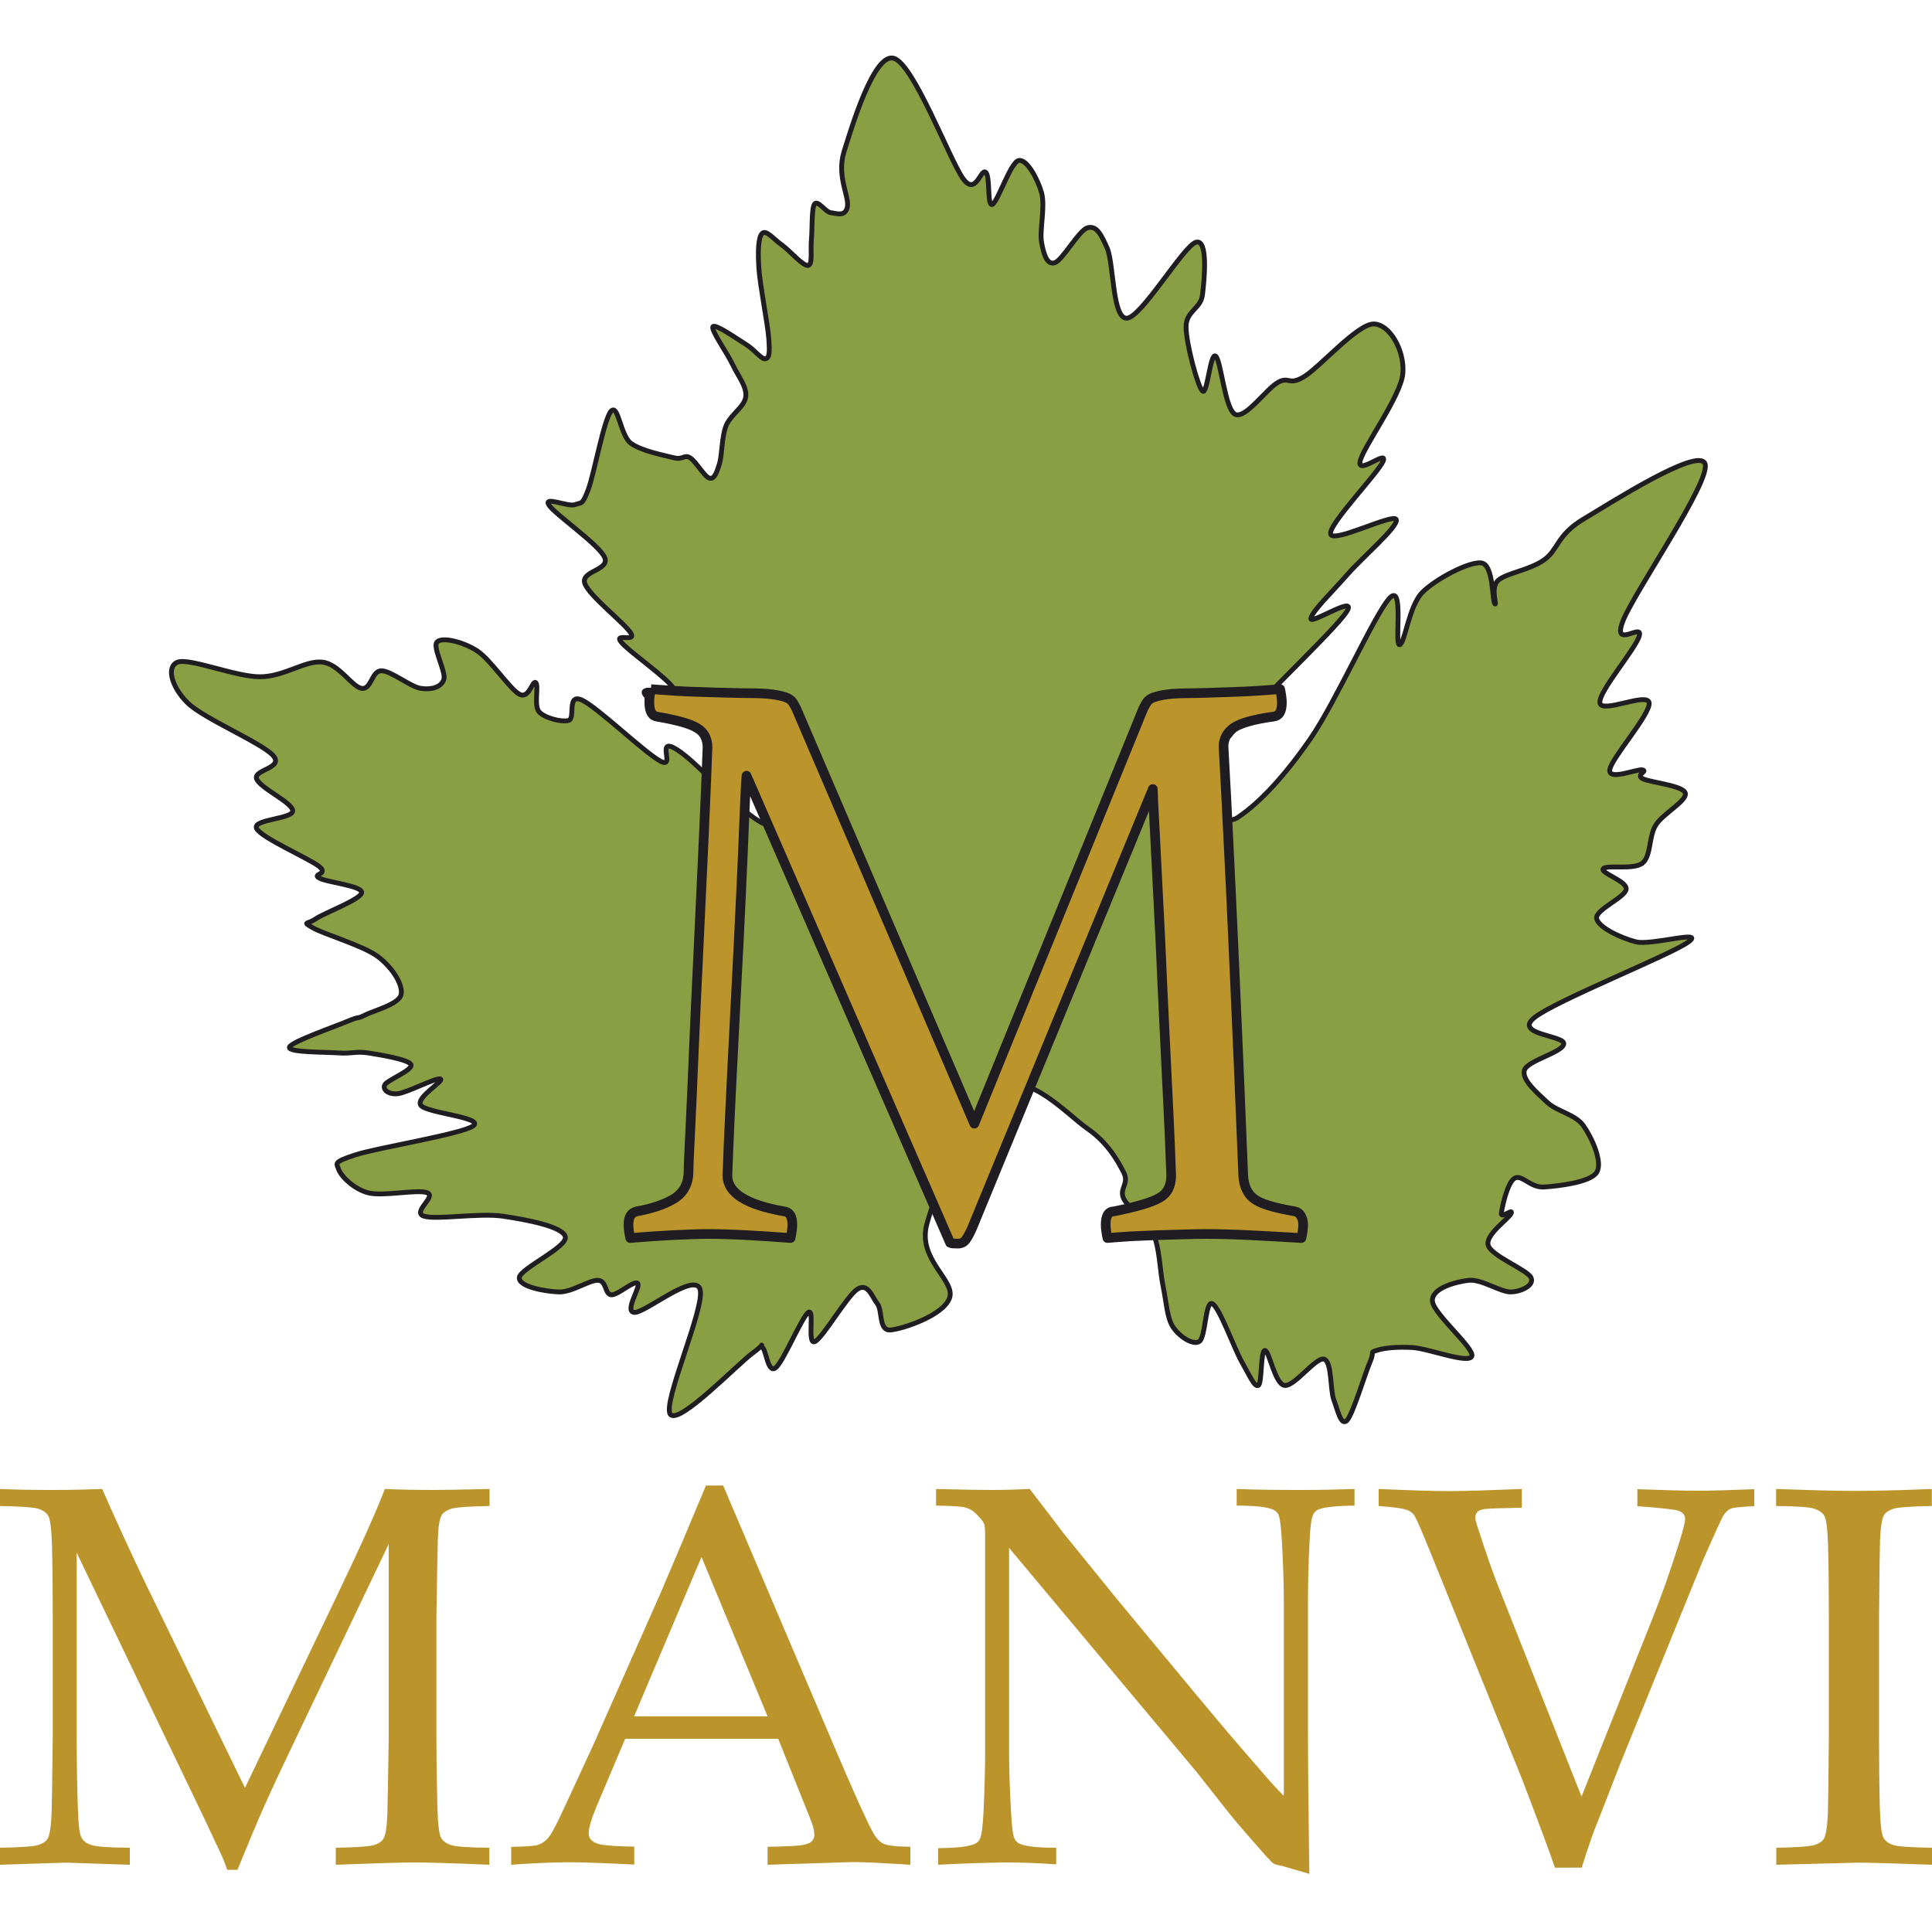 <svg version="1.1" id="Livello_1" xmlns="http://www.w3.org/2000/svg" xmlns:xlink="http://www.w3.org/1999/xlink" x="0px" y="0px"
	 width="100" height="100" viewBox="0 0 100 100" style="enable-background:new 0 0 100 100;" xml:space="preserve">
<style type="text/css">
	.st0{fill-rule:evenodd;clip-rule:evenodd;fill:#8A9E43;}
	.st1{fill:#BB952B;}
	.st2{fill:none;stroke:#1F1D21;stroke-width:0.25;stroke-miterlimit:10;}
	.st3{fill:#BB952B;stroke:#1F1D21;stroke-width:0.5;stroke-linejoin:round;stroke-miterlimit:10;}
</style>
<path class="st0" d="M46.34,3.01c-1.02-0.23-2.15,3.55-2.55,4.83c-0.4,1.28,0.28,2.34,0.17,2.87c-0.11,0.53-0.57,0.33-0.85,0.3
	c-0.28-0.02-0.68-0.68-0.85-0.45c-0.17,0.23-0.11,1.28-0.17,1.81c-0.06,0.53,0.08,1.31-0.17,1.36c-0.26,0.05-0.96-0.78-1.36-1.06
	c-0.4-0.28-0.82-0.81-1.02-0.6c-0.2,0.2-0.23,0.91-0.17,1.81c0.06,0.91,0.45,2.84,0.51,3.62c0.06,0.78,0.03,1.01-0.17,1.06
	c-0.2,0.05-0.57-0.48-1.02-0.75c-0.45-0.28-1.59-1.08-1.7-0.91c-0.11,0.18,0.74,1.36,1.02,1.96c0.28,0.6,0.74,1.13,0.68,1.66
	c-0.06,0.53-0.79,0.93-1.02,1.51c-0.23,0.58-0.2,1.51-0.34,1.96c-0.14,0.45-0.26,0.81-0.51,0.75c-0.26-0.05-0.71-0.88-1.02-1.06
	c-0.31-0.18-0.34,0.13-0.85,0c-0.51-0.13-1.67-0.35-2.21-0.75c-0.54-0.4-0.65-2.06-1.02-1.66c-0.37,0.4-0.88,3.27-1.19,4.08
	c-0.31,0.81-0.34,0.63-0.68,0.76c-0.34,0.13-1.62-0.45-1.36,0c0.25,0.45,2.58,2.04,2.89,2.72c0.31,0.68-1.25,0.7-1.02,1.36
	c0.23,0.65,2.07,2.06,2.38,2.57c0.31,0.5-0.88-0.03-0.51,0.45c0.37,0.48,2.46,1.91,2.72,2.42c0.25,0.5-2.44-0.45-1.19,0.6
	c1.25,1.06,6.06,3.49,7.31,4.75c1.25,1.26-0.21,2.18-1.43,1.65c-1.22-0.53-3.35-3.11-4.51-3.84c-1.16-0.73-0.03,1.03-0.85,0.6
	c-0.82-0.43-3.29-2.82-4.08-3.17c-0.79-0.35-0.31,0.96-0.68,1.06c-0.37,0.1-1.25-0.13-1.53-0.45c-0.28-0.33,0-1.36-0.17-1.51
	c-0.17-0.15-0.34,0.88-0.85,0.6c-0.51-0.28-1.5-1.81-2.21-2.26c-0.71-0.45-1.76-0.71-2.04-0.45c-0.28,0.25,0.48,1.56,0.34,1.96
	c-0.14,0.4-0.65,0.53-1.19,0.45c-0.54-0.08-1.53-0.91-2.04-0.91c-0.51,0-0.51,0.98-1.02,0.91c-0.51-0.08-1.16-1.26-2.04-1.36
	c-0.88-0.1-1.98,0.76-3.23,0.76c-1.25,0-3.63-0.98-4.25-0.76c-0.62,0.23-0.31,1.31,0.51,2.11c0.82,0.81,3.82,2.06,4.42,2.72
	c0.6,0.65-1.02,0.73-0.85,1.21c0.17,0.48,1.87,1.23,1.87,1.66c0,0.43-2.1,0.43-1.87,0.91c0.23,0.48,2.69,1.54,3.23,1.96
	c0.54,0.43-0.37,0.38,0,0.6c0.37,0.23,2.24,0.4,2.21,0.76c-0.03,0.35-1.95,1.06-2.38,1.36c-0.43,0.3-0.71,0.13-0.17,0.45
	c0.54,0.33,2.63,0.93,3.4,1.51c0.76,0.58,1.3,1.46,1.19,1.96c-0.11,0.5-1.42,0.83-1.87,1.06c-0.45,0.23-0.2,0.03-0.85,0.3
	c-0.65,0.28-2.97,1.08-3.06,1.36c-0.09,0.28,1.87,0.25,2.55,0.3c0.68,0.05,0.91-0.1,1.53,0c0.62,0.1,2.07,0.33,2.21,0.6
	c0.14,0.28-1.25,0.81-1.36,1.06c-0.11,0.25,0.2,0.5,0.68,0.45c0.48-0.05,2.01-0.86,2.21-0.76c0.2,0.1-1.3,0.96-1.02,1.36
	s3.29,0.63,2.72,1.06c-0.57,0.43-4.96,1.13-6.12,1.51s-0.96,0.43-0.85,0.75c0.11,0.33,0.76,1.01,1.53,1.21c0.76,0.2,2.58-0.2,3.06,0
	c0.48,0.2-0.82,1.01-0.17,1.21c0.65,0.2,2.86-0.18,4.08,0c1.22,0.18,3.09,0.53,3.23,1.06c0.14,0.53-2.32,1.64-2.38,2.11
	c-0.06,0.48,1.36,0.73,2.04,0.75c0.68,0.03,1.59-0.63,2.04-0.6c0.45,0.03,0.34,0.73,0.68,0.75c0.34,0.02,1.16-0.75,1.36-0.6
	c0.2,0.15-0.71,1.46-0.17,1.51c0.54,0.05,3.09-2.09,3.4-1.21c0.31,0.88-1.98,5.94-1.53,6.49c0.45,0.55,3.46-2.59,4.25-3.17
	c0.79-0.58,0.31-0.43,0.51-0.3c0.2,0.13,0.28,1.36,0.68,1.06c0.4-0.3,1.36-2.64,1.7-2.87c0.34-0.23-0.08,1.71,0.34,1.51
	c0.42-0.2,1.67-2.39,2.21-2.72c0.54-0.33,0.74,0.4,1.02,0.76c0.28,0.35,0.06,1.41,0.68,1.36c0.62-0.05,2.75-0.75,3.06-1.66
	c0.31-0.91-1.64-1.96-1.19-3.77c0.45-1.81,2.52-6.27,3.91-7.1c1.39-0.83,3.37,1.38,4.42,2.11c1.05,0.73,1.56,1.66,1.87,2.26
	c0.31,0.6-0.25,0.83,0,1.36c0.26,0.53,1.19,1.06,1.53,1.81c0.34,0.75,0.34,1.91,0.51,2.72c0.17,0.81,0.2,1.64,0.51,2.11
	c0.31,0.48,1.02,0.96,1.36,0.76c0.34-0.2,0.31-2.14,0.68-1.96c0.37,0.18,1.13,2.32,1.53,3.02c0.4,0.7,0.65,1.31,0.85,1.21
	c0.2-0.1,0.11-1.81,0.34-1.81c0.23,0,0.51,1.74,1.02,1.81c0.51,0.07,1.62-1.48,2.04-1.36c0.42,0.13,0.31,1.59,0.51,2.11
	c0.2,0.53,0.37,1.38,0.68,1.06c0.31-0.33,0.93-2.42,1.19-3.02c0.26-0.6-0.03-0.48,0.34-0.6c0.37-0.13,1.05-0.2,1.87-0.15
	c0.82,0.05,2.89,0.86,3.06,0.45c0.17-0.4-2.01-2.21-2.04-2.87c-0.03-0.65,1.19-0.98,1.87-1.06c0.68-0.08,1.67,0.63,2.21,0.6
	c0.54-0.02,1.22-0.35,1.02-0.75c-0.2-0.4-2.04-1.11-2.21-1.66c-0.17-0.55,1.08-1.38,1.19-1.66c0.11-0.28-0.54,0.3-0.51,0
	c0.03-0.3,0.31-1.59,0.68-1.81c0.37-0.23,0.82,0.5,1.53,0.45c0.71-0.05,2.38-0.23,2.72-0.75c0.34-0.53-0.25-1.81-0.68-2.42
	c-0.42-0.6-1.36-0.73-1.87-1.21c-0.51-0.48-1.33-1.16-1.19-1.66c0.14-0.5,1.95-0.91,2.04-1.36c0.09-0.45-2.61-0.48-1.53-1.36
	c1.08-0.88,7.11-3.27,7.99-3.93c0.88-0.65-1.93,0.2-2.72,0c-0.79-0.2-1.95-0.75-2.04-1.21c-0.08-0.45,1.47-1.08,1.53-1.51
	c0.06-0.43-1.33-0.83-1.19-1.06c0.14-0.23,1.59,0.08,2.04-0.3c0.45-0.38,0.31-1.36,0.68-1.96c0.37-0.6,1.64-1.26,1.53-1.66
	c-0.11-0.4-1.84-0.55-2.21-0.75c-0.37-0.2,0.28-0.38,0-0.45c-0.28-0.07-1.76,0.58-1.7,0c0.06-0.58,2.12-2.89,2.04-3.47
	c-0.08-0.58-2.46,0.58-2.55,0c-0.08-0.58,1.84-2.77,2.04-3.47c0.2-0.7-1.42,0.73-0.85-0.76c0.57-1.48,4.59-7.27,4.25-8.15
	c-0.34-0.88-4.9,2.04-6.29,2.87c-1.39,0.83-1.3,1.59-2.04,2.11c-0.74,0.53-1.95,0.68-2.38,1.06c-0.42,0.38-0.03,1.36-0.17,1.21
	c-0.14-0.15-0.06-2.01-0.68-2.11c-0.62-0.1-2.35,0.81-3.06,1.51c-0.71,0.7-0.91,2.67-1.19,2.72c-0.28,0.05,0.25-3.22-0.51-2.42
	c-0.76,0.81-2.78,5.36-4.08,7.25c-1.3,1.89-2.61,3.32-3.74,4.08c0,0-0.4,0.35-0.85,0c-0.45-0.35-1.46-1.88-0.05-3.69
	c1.42-1.81,5.26-5.37,6.34-6.72c1.08-1.36-1.73,0.5-1.7,0.15c0.03-0.35,1.13-1.41,1.87-2.26c0.74-0.86,2.69-2.52,2.55-2.87
	c-0.14-0.35-3.29,1.26-3.4,0.75c-0.11-0.5,2.46-3.15,2.72-3.77c0.26-0.63-1.36,0.76-1.19,0c0.17-0.75,2.1-3.35,2.21-4.53
	c0.11-1.18-0.68-2.59-1.53-2.57c-0.85,0.03-2.75,2.21-3.57,2.72c-0.82,0.5-0.76-0.03-1.36,0.3c-0.6,0.33-1.67,1.89-2.21,1.66
	c-0.54-0.23-0.74-2.82-1.02-3.02c-0.28-0.2-0.43,2.06-0.68,1.81c-0.26-0.25-0.85-2.49-0.85-3.32s0.76-0.93,0.85-1.66
	c0.09-0.73,0.31-2.92-0.34-2.72c-0.65,0.2-2.81,3.88-3.57,3.93c-0.76,0.05-0.68-2.84-1.02-3.62c-0.34-0.78-0.57-1.18-1.02-1.06
	c-0.45,0.13-1.3,1.69-1.7,1.81c-0.4,0.13-0.57-0.45-0.68-1.06c-0.11-0.6,0.2-1.86,0-2.57c-0.2-0.7-0.76-1.76-1.19-1.66
	c-0.42,0.1-1.08,2.16-1.36,2.27c-0.28,0.1-0.09-1.44-0.34-1.66c-0.26-0.23-0.51,1.28-1.19,0.3C49.23,8.22,47.36,3.24,46.34,3.01"/>
<g>
	<path class="st1" d="M0,77.95v-0.88c0.96,0.04,1.87,0.05,2.75,0.05c0.88,0,1.73-0.02,2.54-0.05c0.8,1.82,1.54,3.42,2.2,4.8
		l5.19,10.67l4.68-9.78c1.28-2.66,2.13-4.56,2.56-5.69c0.97,0.04,1.78,0.05,2.45,0.05c0.61,0,1.6-0.02,2.97-0.05v0.88
		c-1.09,0.02-1.74,0.07-1.98,0.14c-0.23,0.08-0.39,0.18-0.49,0.32c-0.12,0.18-0.19,0.62-0.21,1.33c-0.01,0.18-0.03,1.48-0.07,3.89
		v6.33c0,1.24,0.02,2.45,0.05,3.63c0.03,0.87,0.09,1.38,0.2,1.55c0.1,0.16,0.27,0.29,0.51,0.36c0.23,0.08,0.89,0.13,1.98,0.14v0.88
		c-1.84-0.08-3.14-0.12-3.9-0.12c-0.61,0-1.96,0.04-4.05,0.12v-0.88c1.09-0.02,1.75-0.07,1.98-0.14c0.24-0.08,0.4-0.18,0.48-0.32
		c0.12-0.18,0.19-0.62,0.21-1.33c0.01-0.19,0.03-1.49,0.07-3.89V79.92l-4.72,9.88c-0.74,1.54-1.32,2.78-1.74,3.72
		c-0.3,0.68-0.76,1.77-1.37,3.26h-0.53c-0.12-0.35-0.23-0.62-0.33-0.83l-0.93-1.98L3.97,80.37v9.59c0,1.24,0.02,2.45,0.06,3.63
		c0.03,0.87,0.09,1.38,0.2,1.55c0.1,0.16,0.27,0.29,0.51,0.36c0.23,0.08,0.89,0.13,1.98,0.14v0.88l-3.3-0.11L0,96.52v-0.88
		c1.08-0.02,1.73-0.07,1.97-0.14c0.24-0.08,0.4-0.18,0.49-0.32c0.11-0.18,0.18-0.62,0.21-1.33c0.01-0.19,0.03-1.49,0.06-3.89v-6.33
		c0-1.24-0.01-2.45-0.04-3.64c-0.03-0.87-0.09-1.38-0.2-1.54c-0.1-0.16-0.27-0.28-0.51-0.36C1.74,78.02,1.09,77.97,0,77.95z"/>
	<path class="st1" d="M26.46,96.52v-0.93c0.72-0.01,1.17-0.04,1.35-0.09c0.18-0.05,0.34-0.15,0.49-0.29
		c0.15-0.14,0.37-0.51,0.65-1.1c0.16-0.34,0.76-1.62,1.78-3.84l3.42-7.72c0.37-0.85,1.17-2.74,2.39-5.66h0.89l5.84,13.72
		c0.95,2.23,1.58,3.62,1.89,4.19c0.17,0.32,0.36,0.53,0.57,0.63c0.21,0.1,0.67,0.15,1.39,0.16v0.93c-1.42-0.09-2.42-0.14-2.98-0.14
		l-4.41,0.14v-0.93c1.02-0.02,1.64-0.05,1.86-0.1c0.22-0.05,0.37-0.11,0.44-0.2c0.08-0.09,0.12-0.19,0.12-0.32
		c0-0.2-0.06-0.46-0.19-0.78l-1.68-4.19h-7.92l-1.49,3.52c-0.26,0.63-0.4,1.09-0.4,1.38c0,0.13,0.04,0.23,0.11,0.31
		c0.1,0.12,0.26,0.2,0.47,0.25c0.34,0.07,0.93,0.11,1.78,0.12v0.93c-1.54-0.08-2.7-0.12-3.46-0.12
		C28.48,96.4,27.51,96.44,26.46,96.52z M32.82,88.84h6.91l-3.42-8.25L32.82,88.84z"/>
	<path class="st1" d="M48.56,96.52v-0.86c0.96-0.01,1.59-0.08,1.89-0.22c0.13-0.06,0.22-0.14,0.27-0.26
		c0.09-0.18,0.15-0.66,0.19-1.44c0.05-1.2,0.08-2.24,0.08-3.12V79.47c0-0.3-0.02-0.5-0.05-0.59c-0.07-0.16-0.24-0.36-0.49-0.59
		c-0.16-0.15-0.35-0.24-0.57-0.28c-0.21-0.04-0.69-0.07-1.43-0.08v-0.86c1.52,0.04,2.48,0.05,2.87,0.05c0.67,0,1.33-0.02,1.98-0.05
		c0.78,1.01,1.35,1.76,1.71,2.24l2.83,3.49l4.13,4.98c1.32,1.59,2.39,2.84,3.19,3.75c0.51,0.6,0.94,1.08,1.29,1.42v-10
		c0-0.89-0.03-1.94-0.1-3.15c-0.04-0.76-0.1-1.23-0.18-1.41c-0.06-0.12-0.16-0.2-0.29-0.26c-0.3-0.13-0.93-0.2-1.87-0.2v-0.86
		c1.08,0.04,2.17,0.05,3.27,0.05c1.04,0,1.98-0.02,2.83-0.05v0.86c-0.95,0.01-1.57,0.08-1.87,0.2c-0.13,0.06-0.22,0.15-0.27,0.27
		c-0.09,0.17-0.16,0.65-0.19,1.44c-0.06,1.2-0.08,2.24-0.08,3.11v6.58c0,1.33,0.02,3.82,0.07,7.46l-1.41-0.41l-0.33-0.07
		c-0.05-0.02-0.1-0.05-0.15-0.08c-0.06-0.05-0.24-0.23-0.52-0.55c-0.76-0.86-1.31-1.5-1.67-1.94l-1.76-2.23l-9.7-11.59v10.49
		c0,0.89,0.03,1.95,0.1,3.16c0.04,0.76,0.1,1.22,0.18,1.4c0.06,0.13,0.16,0.22,0.29,0.27c0.3,0.13,0.93,0.2,1.87,0.2v0.86
		c-0.8-0.06-1.69-0.1-2.65-0.1C50.95,96.42,49.8,96.45,48.56,96.52z"/>
	<path class="st1" d="M80.48,96.66c-0.27-0.79-0.84-2.33-1.71-4.6l-4.65-11.51c-0.49-1.22-0.8-1.93-0.92-2.12
		c-0.08-0.12-0.2-0.21-0.34-0.26c-0.2-0.09-0.7-0.16-1.5-0.22v-0.88c1.65,0.07,2.87,0.11,3.65,0.11c0.74,0,1.99-0.04,3.76-0.11v0.97
		c-1.11,0.02-1.76,0.04-1.94,0.07c-0.18,0.03-0.3,0.08-0.37,0.16c-0.07,0.08-0.1,0.17-0.1,0.27c0,0.1,0.06,0.34,0.19,0.71
		c0.39,1.21,0.73,2.19,1.03,2.93l4.28,10.81l3.57-8.96c0.52-1.29,1.02-2.69,1.49-4.2c0.2-0.65,0.3-1.05,0.3-1.2
		c0-0.22-0.12-0.36-0.36-0.44c-0.18-0.06-0.88-0.14-2.11-0.23v-0.88c1.38,0.05,2.41,0.08,3.11,0.08c0.71,0,1.69-0.03,2.94-0.08v0.88
		c-0.69,0.03-1.11,0.07-1.24,0.14c-0.14,0.06-0.26,0.19-0.38,0.38c-0.08,0.14-0.42,0.88-1.01,2.22L83.9,91.2l-1.05,2.7
		c-0.22,0.54-0.4,1-0.53,1.4c-0.14,0.39-0.29,0.85-0.45,1.37H80.48z"/>
	<path class="st1" d="M100,95.64v0.88c-1.94-0.07-3.22-0.11-3.83-0.11l-4.23,0.11v-0.88c1.08-0.02,1.73-0.07,1.97-0.14
		c0.24-0.08,0.4-0.18,0.49-0.32c0.11-0.18,0.18-0.62,0.21-1.33c0.01-0.19,0.03-1.49,0.05-3.89v-6.33c0-1.24-0.01-2.45-0.04-3.64
		c-0.03-0.87-0.09-1.38-0.2-1.54c-0.1-0.16-0.27-0.28-0.51-0.36c-0.23-0.08-0.89-0.13-1.98-0.14v-0.88c1.74,0.06,3.09,0.1,4.04,0.1
		c0.91,0,2.25-0.03,4.02-0.1v0.88c-1.09,0.02-1.74,0.07-1.98,0.14c-0.23,0.08-0.39,0.18-0.49,0.32c-0.11,0.18-0.18,0.62-0.21,1.33
		c-0.01,0.18-0.03,1.48-0.05,3.89v6.33c0,1.24,0.01,2.45,0.04,3.63c0.03,0.87,0.09,1.38,0.2,1.55c0.1,0.16,0.27,0.29,0.51,0.36
		C98.26,95.58,98.91,95.62,100,95.64z"/>
</g>
<path class="st2" d="M46.24,3.01c-1.02-0.23-2.15,3.55-2.55,4.83c-0.4,1.28,0.28,2.34,0.17,2.87c-0.11,0.53-0.57,0.33-0.85,0.3
	c-0.28-0.02-0.68-0.68-0.85-0.45C42,10.79,42.05,11.85,42,12.38c-0.06,0.53,0.08,1.31-0.17,1.36c-0.26,0.05-0.96-0.78-1.36-1.06
	c-0.4-0.28-0.82-0.81-1.02-0.6c-0.2,0.2-0.23,0.91-0.17,1.81c0.06,0.91,0.45,2.84,0.51,3.62c0.06,0.78,0.03,1.01-0.17,1.06
	c-0.2,0.05-0.57-0.48-1.02-0.75c-0.45-0.28-1.59-1.08-1.7-0.91c-0.11,0.18,0.74,1.36,1.02,1.96c0.28,0.6,0.74,1.13,0.68,1.66
	c-0.06,0.53-0.79,0.93-1.02,1.51c-0.23,0.58-0.2,1.51-0.34,1.96c-0.14,0.45-0.26,0.81-0.51,0.75c-0.26-0.05-0.71-0.88-1.02-1.06
	c-0.31-0.18-0.34,0.13-0.85,0c-0.51-0.13-1.67-0.35-2.21-0.75c-0.54-0.4-0.65-2.06-1.02-1.66c-0.37,0.4-0.88,3.27-1.19,4.08
	c-0.31,0.81-0.34,0.63-0.68,0.76c-0.34,0.13-1.62-0.45-1.36,0c0.25,0.45,2.58,2.04,2.89,2.72c0.31,0.68-1.25,0.7-1.02,1.36
	c0.23,0.65,2.07,2.06,2.38,2.57c0.31,0.5-0.88-0.03-0.51,0.45c0.37,0.48,2.46,1.91,2.72,2.42c0.25,0.5-2.44-0.45-1.19,0.6
	c1.25,1.06,6.06,3.49,7.31,4.75c1.25,1.26-0.21,2.18-1.43,1.65c-1.22-0.53-3.35-3.11-4.51-3.84c-1.16-0.73-0.03,1.03-0.85,0.6
	c-0.82-0.43-3.29-2.82-4.08-3.17c-0.79-0.35-0.31,0.96-0.68,1.06c-0.37,0.1-1.25-0.13-1.53-0.45c-0.28-0.33,0-1.36-0.17-1.51
	c-0.17-0.15-0.34,0.88-0.85,0.6c-0.51-0.28-1.5-1.81-2.21-2.26c-0.71-0.45-1.76-0.71-2.04-0.45c-0.28,0.25,0.48,1.56,0.34,1.96
	c-0.14,0.4-0.65,0.53-1.19,0.45c-0.54-0.08-1.53-0.91-2.04-0.91c-0.51,0-0.51,0.98-1.02,0.91c-0.51-0.08-1.16-1.26-2.04-1.36
	c-0.88-0.1-1.98,0.76-3.23,0.76c-1.25,0-3.63-0.98-4.25-0.76c-0.62,0.23-0.31,1.31,0.51,2.11c0.82,0.81,3.82,2.06,4.42,2.72
	s-1.02,0.73-0.85,1.21c0.17,0.48,1.87,1.23,1.87,1.66c0,0.43-2.1,0.43-1.87,0.91c0.23,0.48,2.69,1.54,3.23,1.96
	c0.54,0.43-0.37,0.38,0,0.6c0.37,0.23,2.24,0.4,2.21,0.76c-0.03,0.35-1.95,1.06-2.38,1.36c-0.43,0.3-0.71,0.13-0.17,0.45
	c0.54,0.33,2.63,0.93,3.4,1.51c0.76,0.58,1.3,1.46,1.19,1.96c-0.11,0.5-1.42,0.83-1.87,1.06c-0.45,0.23-0.2,0.03-0.85,0.3
	c-0.65,0.28-2.97,1.08-3.06,1.36c-0.09,0.28,1.87,0.25,2.55,0.3c0.68,0.05,0.91-0.1,1.53,0c0.62,0.1,2.07,0.33,2.21,0.6
	c0.14,0.28-1.25,0.81-1.36,1.06c-0.11,0.25,0.2,0.5,0.68,0.45c0.48-0.05,2.01-0.86,2.21-0.76c0.2,0.1-1.3,0.96-1.02,1.36
	c0.28,0.4,3.29,0.63,2.72,1.06c-0.57,0.43-4.96,1.13-6.12,1.51c-1.16,0.38-0.96,0.43-0.85,0.75c0.11,0.33,0.76,1.01,1.53,1.21
	c0.76,0.2,2.58-0.2,3.06,0c0.48,0.2-0.82,1.01-0.17,1.21c0.65,0.2,2.86-0.18,4.08,0c1.22,0.18,3.09,0.53,3.23,1.06
	c0.14,0.53-2.32,1.64-2.38,2.11c-0.06,0.48,1.36,0.73,2.04,0.75c0.68,0.03,1.59-0.63,2.04-0.6c0.45,0.03,0.34,0.73,0.68,0.75
	c0.34,0.02,1.16-0.75,1.36-0.6c0.2,0.15-0.71,1.46-0.17,1.51c0.54,0.05,3.09-2.09,3.4-1.21c0.31,0.88-1.98,5.94-1.53,6.49
	c0.45,0.55,3.46-2.59,4.25-3.17c0.79-0.58,0.31-0.43,0.51-0.3c0.2,0.13,0.28,1.36,0.68,1.06c0.4-0.3,1.36-2.64,1.7-2.87
	c0.34-0.23-0.08,1.71,0.34,1.51c0.42-0.2,1.67-2.39,2.21-2.72c0.54-0.33,0.74,0.4,1.02,0.76c0.28,0.35,0.06,1.41,0.68,1.36
	c0.62-0.05,2.75-0.75,3.06-1.66c0.31-0.91-1.64-1.96-1.19-3.77c0.45-1.81,2.52-6.27,3.91-7.1c1.39-0.83,3.37,1.38,4.42,2.11
	c1.05,0.73,1.56,1.66,1.87,2.26c0.31,0.6-0.25,0.83,0,1.36c0.26,0.53,1.19,1.06,1.53,1.81c0.34,0.75,0.34,1.91,0.51,2.72
	c0.17,0.81,0.2,1.64,0.51,2.11c0.31,0.48,1.02,0.96,1.36,0.76c0.34-0.2,0.31-2.14,0.68-1.96c0.37,0.18,1.13,2.32,1.53,3.02
	c0.4,0.7,0.65,1.31,0.85,1.21c0.2-0.1,0.11-1.81,0.34-1.81c0.23,0,0.51,1.74,1.02,1.81c0.51,0.07,1.62-1.48,2.04-1.36
	c0.42,0.13,0.31,1.59,0.51,2.11c0.2,0.53,0.37,1.38,0.68,1.06c0.31-0.33,0.93-2.42,1.19-3.02c0.26-0.6-0.03-0.48,0.34-0.6
	c0.37-0.13,1.05-0.2,1.87-0.15c0.82,0.05,2.89,0.86,3.06,0.45c0.17-0.4-2.01-2.21-2.04-2.87c-0.03-0.65,1.19-0.98,1.87-1.06
	c0.68-0.08,1.67,0.63,2.21,0.6c0.54-0.02,1.22-0.35,1.02-0.75c-0.2-0.4-2.04-1.11-2.21-1.66c-0.17-0.55,1.08-1.38,1.19-1.66
	c0.11-0.28-0.54,0.3-0.51,0c0.03-0.3,0.31-1.59,0.68-1.81c0.37-0.23,0.82,0.5,1.53,0.45c0.71-0.05,2.38-0.23,2.72-0.75
	c0.34-0.53-0.25-1.81-0.68-2.42c-0.42-0.6-1.36-0.73-1.87-1.21c-0.51-0.48-1.33-1.16-1.19-1.66c0.14-0.5,1.95-0.91,2.04-1.36
	c0.09-0.45-2.61-0.48-1.53-1.36c1.08-0.88,7.11-3.27,7.99-3.93c0.88-0.65-1.93,0.2-2.72,0c-0.79-0.2-1.95-0.75-2.04-1.21
	c-0.08-0.45,1.47-1.08,1.53-1.51c0.06-0.43-1.33-0.83-1.19-1.06c0.14-0.23,1.59,0.08,2.04-0.3c0.45-0.38,0.31-1.36,0.68-1.96
	c0.37-0.6,1.64-1.26,1.53-1.66c-0.11-0.4-1.84-0.55-2.21-0.75c-0.37-0.2,0.28-0.38,0-0.45c-0.28-0.07-1.76,0.58-1.7,0
	c0.06-0.58,2.12-2.89,2.04-3.47c-0.08-0.58-2.46,0.58-2.55,0c-0.08-0.58,1.84-2.77,2.04-3.47c0.2-0.7-1.42,0.73-0.85-0.76
	c0.57-1.48,4.59-7.27,4.25-8.15c-0.34-0.88-4.9,2.04-6.29,2.87c-1.39,0.83-1.3,1.59-2.04,2.11c-0.74,0.53-1.95,0.68-2.38,1.06
	c-0.42,0.38-0.03,1.36-0.17,1.21c-0.14-0.15-0.06-2.01-0.68-2.11c-0.62-0.1-2.35,0.81-3.06,1.51c-0.71,0.7-0.91,2.67-1.19,2.72
	c-0.28,0.05,0.25-3.22-0.51-2.42c-0.76,0.81-2.78,5.36-4.08,7.25c-1.3,1.89-2.61,3.32-3.74,4.08c0,0-0.4,0.35-0.85,0
	c-0.45-0.35-1.46-1.88-0.05-3.69c1.42-1.81,5.26-5.37,6.34-6.72c1.08-1.36-1.73,0.5-1.7,0.15c0.03-0.35,1.13-1.41,1.87-2.26
	c0.74-0.86,2.69-2.52,2.55-2.87c-0.14-0.35-3.29,1.26-3.4,0.75c-0.11-0.5,2.46-3.15,2.72-3.77c0.26-0.63-1.36,0.76-1.19,0
	c0.17-0.75,2.1-3.35,2.21-4.53c0.11-1.18-0.68-2.59-1.53-2.57c-0.85,0.03-2.75,2.21-3.57,2.72c-0.82,0.5-0.76-0.03-1.36,0.3
	c-0.6,0.33-1.67,1.89-2.21,1.66c-0.54-0.23-0.74-2.82-1.02-3.02c-0.28-0.2-0.43,2.06-0.68,1.81c-0.26-0.25-0.85-2.49-0.85-3.32
	s0.76-0.93,0.85-1.66c0.09-0.73,0.31-2.92-0.34-2.72c-0.65,0.2-2.81,3.88-3.57,3.93c-0.76,0.05-0.68-2.84-1.02-3.62
	c-0.34-0.78-0.57-1.18-1.02-1.06c-0.45,0.13-1.3,1.69-1.7,1.81c-0.4,0.13-0.57-0.45-0.68-1.06c-0.11-0.6,0.2-1.86,0-2.57
	c-0.2-0.7-0.76-1.76-1.19-1.66c-0.42,0.1-1.08,2.16-1.36,2.27c-0.28,0.1-0.09-1.44-0.34-1.66c-0.26-0.23-0.51,1.28-1.19,0.3
	C49.13,8.22,47.26,3.24,46.24,3.01"/>
<path class="st3" d="M33.69,35.67c0.37,0.03,0.8,0.06,1.27,0.09c0.47,0.03,0.95,0.05,1.42,0.06c0.47,0.02,0.93,0.03,1.36,0.04
	c0.43,0.01,0.78,0.02,1.03,0.02c0.52,0,0.92,0.02,1.2,0.06c0.29,0.04,0.52,0.09,0.69,0.15c0.17,0.06,0.29,0.14,0.37,0.26
	c0.07,0.11,0.14,0.23,0.19,0.34l9.21,21.47l8.74-21.47c0.06-0.12,0.12-0.23,0.19-0.34c0.07-0.11,0.19-0.2,0.37-0.26
	c0.17-0.06,0.4-0.11,0.69-0.15c0.29-0.04,0.69-0.06,1.2-0.06c0.23,0,0.53-0.01,0.9-0.02c0.37-0.01,0.77-0.03,1.2-0.04
	c0.43-0.01,0.87-0.04,1.31-0.06c0.44-0.03,0.85-0.06,1.23-0.09c0.06,0.29,0.09,0.52,0.09,0.69c0,0.46-0.14,0.7-0.43,0.73
	c-1.03,0.14-1.72,0.34-2.07,0.58c-0.34,0.24-0.52,0.57-0.52,0.97c0,0.03,0.02,0.41,0.06,1.14c0.04,0.73,0.11,1.95,0.19,3.66
	c0.09,1.71,0.19,3.98,0.32,6.82c0.13,2.84,0.28,6.37,0.45,10.59c0.03,0.54,0.22,0.95,0.56,1.2c0.34,0.26,1.05,0.47,2.11,0.65
	c0.14,0.03,0.25,0.11,0.32,0.24c0.07,0.13,0.11,0.28,0.11,0.45c0,0.17-0.03,0.4-0.09,0.69c-1-0.06-1.91-0.11-2.73-0.15
	c-0.82-0.04-1.57-0.06-2.26-0.06c-0.29,0-0.65,0.01-1.08,0.02c-0.43,0.01-0.88,0.03-1.36,0.04c-0.47,0.02-0.94,0.04-1.4,0.06
	c-0.46,0.03-0.86,0.06-1.21,0.09c-0.06-0.29-0.09-0.52-0.09-0.69c0-0.46,0.14-0.69,0.43-0.69c1.15-0.23,1.93-0.46,2.34-0.69
	c0.42-0.23,0.62-0.62,0.62-1.16c0-0.09-0.02-0.62-0.06-1.59c-0.04-0.97-0.1-2.17-0.17-3.57c-0.07-1.41-0.14-2.93-0.22-4.56
	c-0.07-1.63-0.14-3.18-0.22-4.63c-0.07-1.45-0.14-2.7-0.19-3.74c-0.06-1.05-0.09-1.69-0.09-1.92L50.3,63.6
	c-0.12,0.26-0.22,0.45-0.32,0.58c-0.1,0.13-0.24,0.19-0.41,0.19c-0.2,0-0.33-0.01-0.39-0.04L38.64,40.15
	c-0.03,0.29-0.06,0.98-0.11,2.09c-0.04,1.1-0.1,2.42-0.17,3.94c-0.07,1.52-0.15,3.13-0.24,4.82c-0.09,1.69-0.17,3.26-0.24,4.69
	c-0.07,1.43-0.13,2.64-0.17,3.61c-0.04,0.98-0.06,1.49-0.06,1.55c0,0.89,0.98,1.51,2.93,1.85c0.29,0.03,0.43,0.26,0.43,0.69
	c0,0.17-0.03,0.4-0.09,0.69c-0.77-0.06-1.54-0.11-2.28-0.15c-0.75-0.04-1.41-0.06-1.98-0.06c-0.46,0-1.08,0.02-1.85,0.06
	c-0.77,0.04-1.51,0.09-2.19,0.15c-0.06-0.29-0.09-0.52-0.09-0.69c0-0.4,0.14-0.63,0.43-0.69c0.78-0.14,1.4-0.35,1.87-0.62
	c0.47-0.27,0.74-0.68,0.8-1.23c0-0.26,0.03-0.98,0.09-2.17c0.06-1.19,0.12-2.6,0.19-4.24c0.07-1.64,0.15-3.37,0.24-5.21
	c0.09-1.84,0.17-3.54,0.24-5.1c0.07-1.56,0.13-2.85,0.17-3.87c0.04-1.02,0.06-1.54,0.06-1.57c0-0.46-0.18-0.8-0.54-1.01
	c-0.36-0.22-1.04-0.41-2.04-0.58c-0.29-0.03-0.43-0.27-0.43-0.73C33.6,36.19,33.63,35.96,33.69,35.67"/>
</svg>
